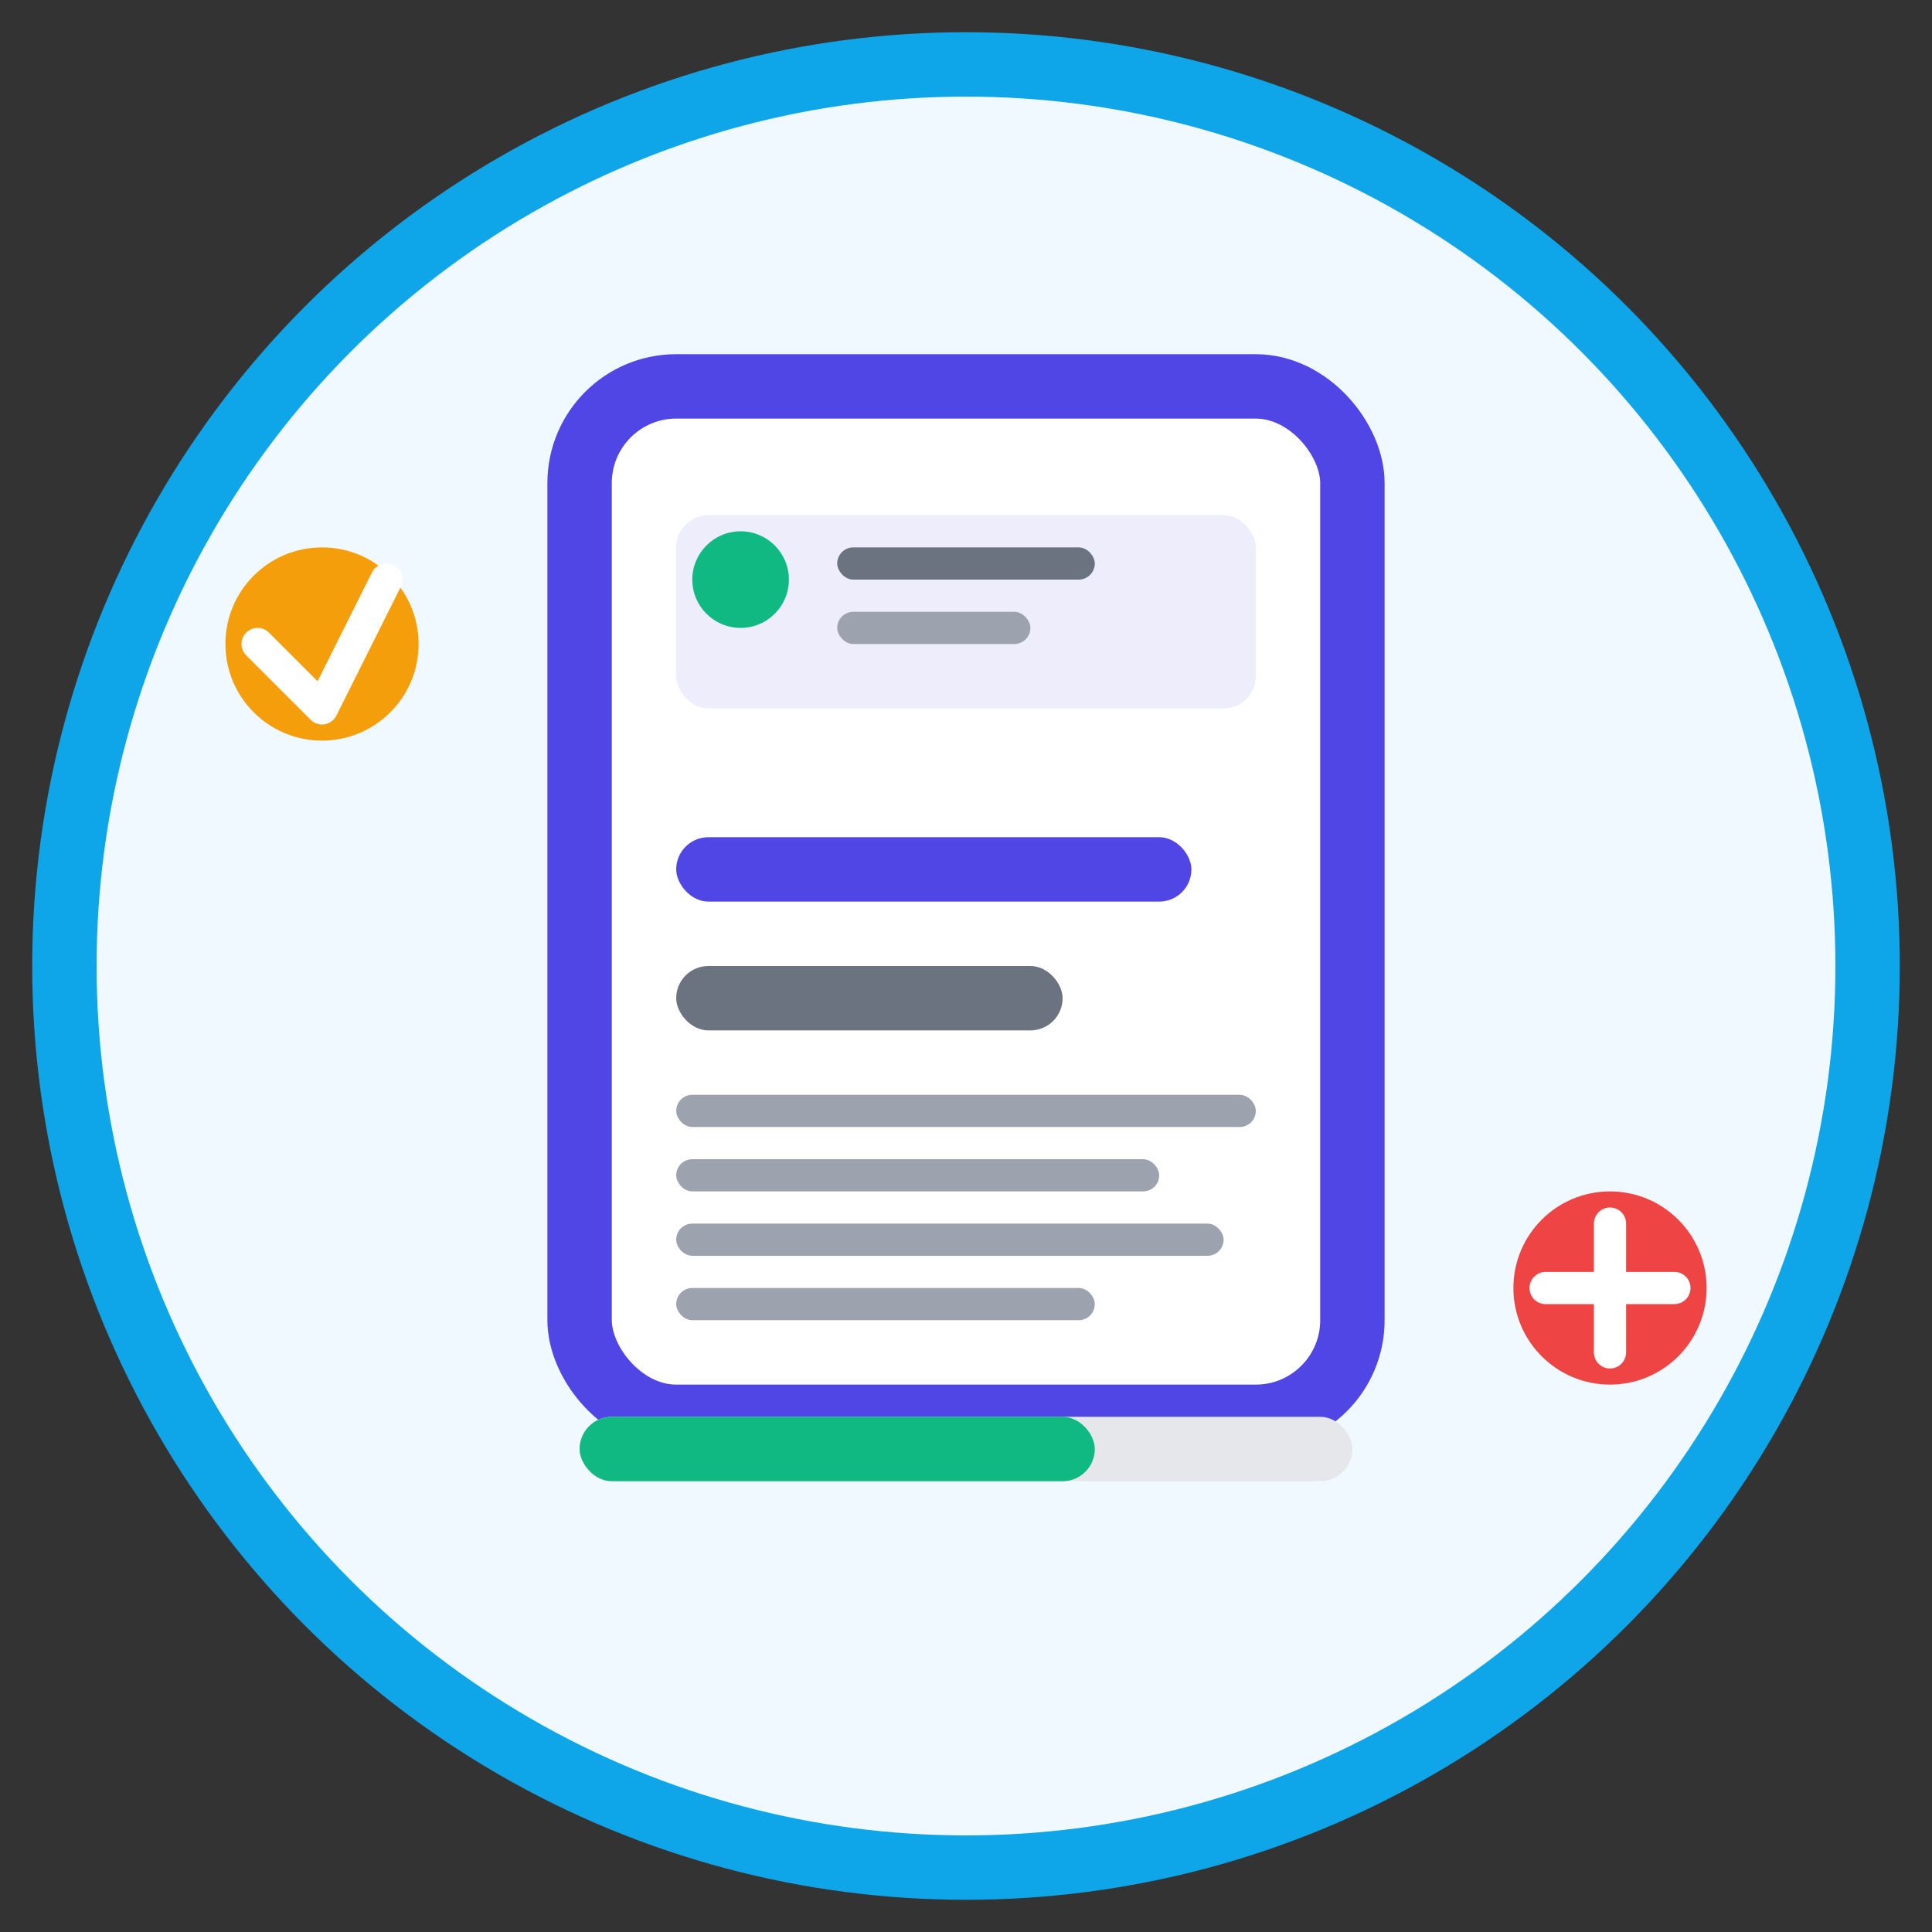 <svg width="60" height="60" viewBox="0 0 60 60" fill="none" xmlns="http://www.w3.org/2000/svg">
  <rect x="0" y="0" width="60" height="60" fill="#333333" stroke="none"/>
  <!-- Background Circle -->
  <circle cx="30" cy="30" r="28" fill="#F0F9FF" stroke="#0EA5E9" stroke-width="2"/>
  
  <!-- Document/Blog post -->
  <rect x="18" y="12" width="24" height="32" rx="3" fill="white" stroke="#4F46E5" stroke-width="2"/>
  
  <!-- Header section -->
  <rect x="21" y="16" width="18" height="6" rx="1" fill="#4F46E5" opacity="0.1"/>
  
  <!-- Title lines -->
  <rect x="21" y="26" width="16" height="2" rx="1" fill="#4F46E5"/>
  <rect x="21" y="30" width="12" height="2" rx="1" fill="#6B7280"/>
  
  <!-- Content lines -->
  <rect x="21" y="34" width="18" height="1" rx="0.5" fill="#9CA3AF"/>
  <rect x="21" y="36" width="15" height="1" rx="0.5" fill="#9CA3AF"/>
  <rect x="21" y="38" width="17" height="1" rx="0.5" fill="#9CA3AF"/>
  <rect x="21" y="40" width="13" height="1" rx="0.5" fill="#9CA3AF"/>
  
  <!-- Author/date info -->
  <circle cx="23" cy="18" r="1.5" fill="#10B981"/>
  <rect x="26" y="17" width="8" height="1" rx="0.5" fill="#6B7280"/>
  <rect x="26" y="19" width="6" height="1" rx="0.5" fill="#9CA3AF"/>
  
  <!-- Reading progress indicator -->
  <rect x="18" y="44" width="24" height="2" rx="1" fill="#E5E7EB"/>
  <rect x="18" y="44" width="16" height="2" rx="1" fill="#10B981"/>
  
  <!-- Blog/article icons -->
  <circle cx="10" cy="20" r="3" fill="#F59E0B"/>
  <path d="M8 20L10 22L12 18" stroke="white" stroke-width="1" fill="none" stroke-linecap="round" stroke-linejoin="round"/>
  
  <circle cx="50" cy="40" r="3" fill="#EF4444"/>
  <path d="M48 40H52M50 38V42" stroke="white" stroke-width="1" stroke-linecap="round"/>
</svg>
